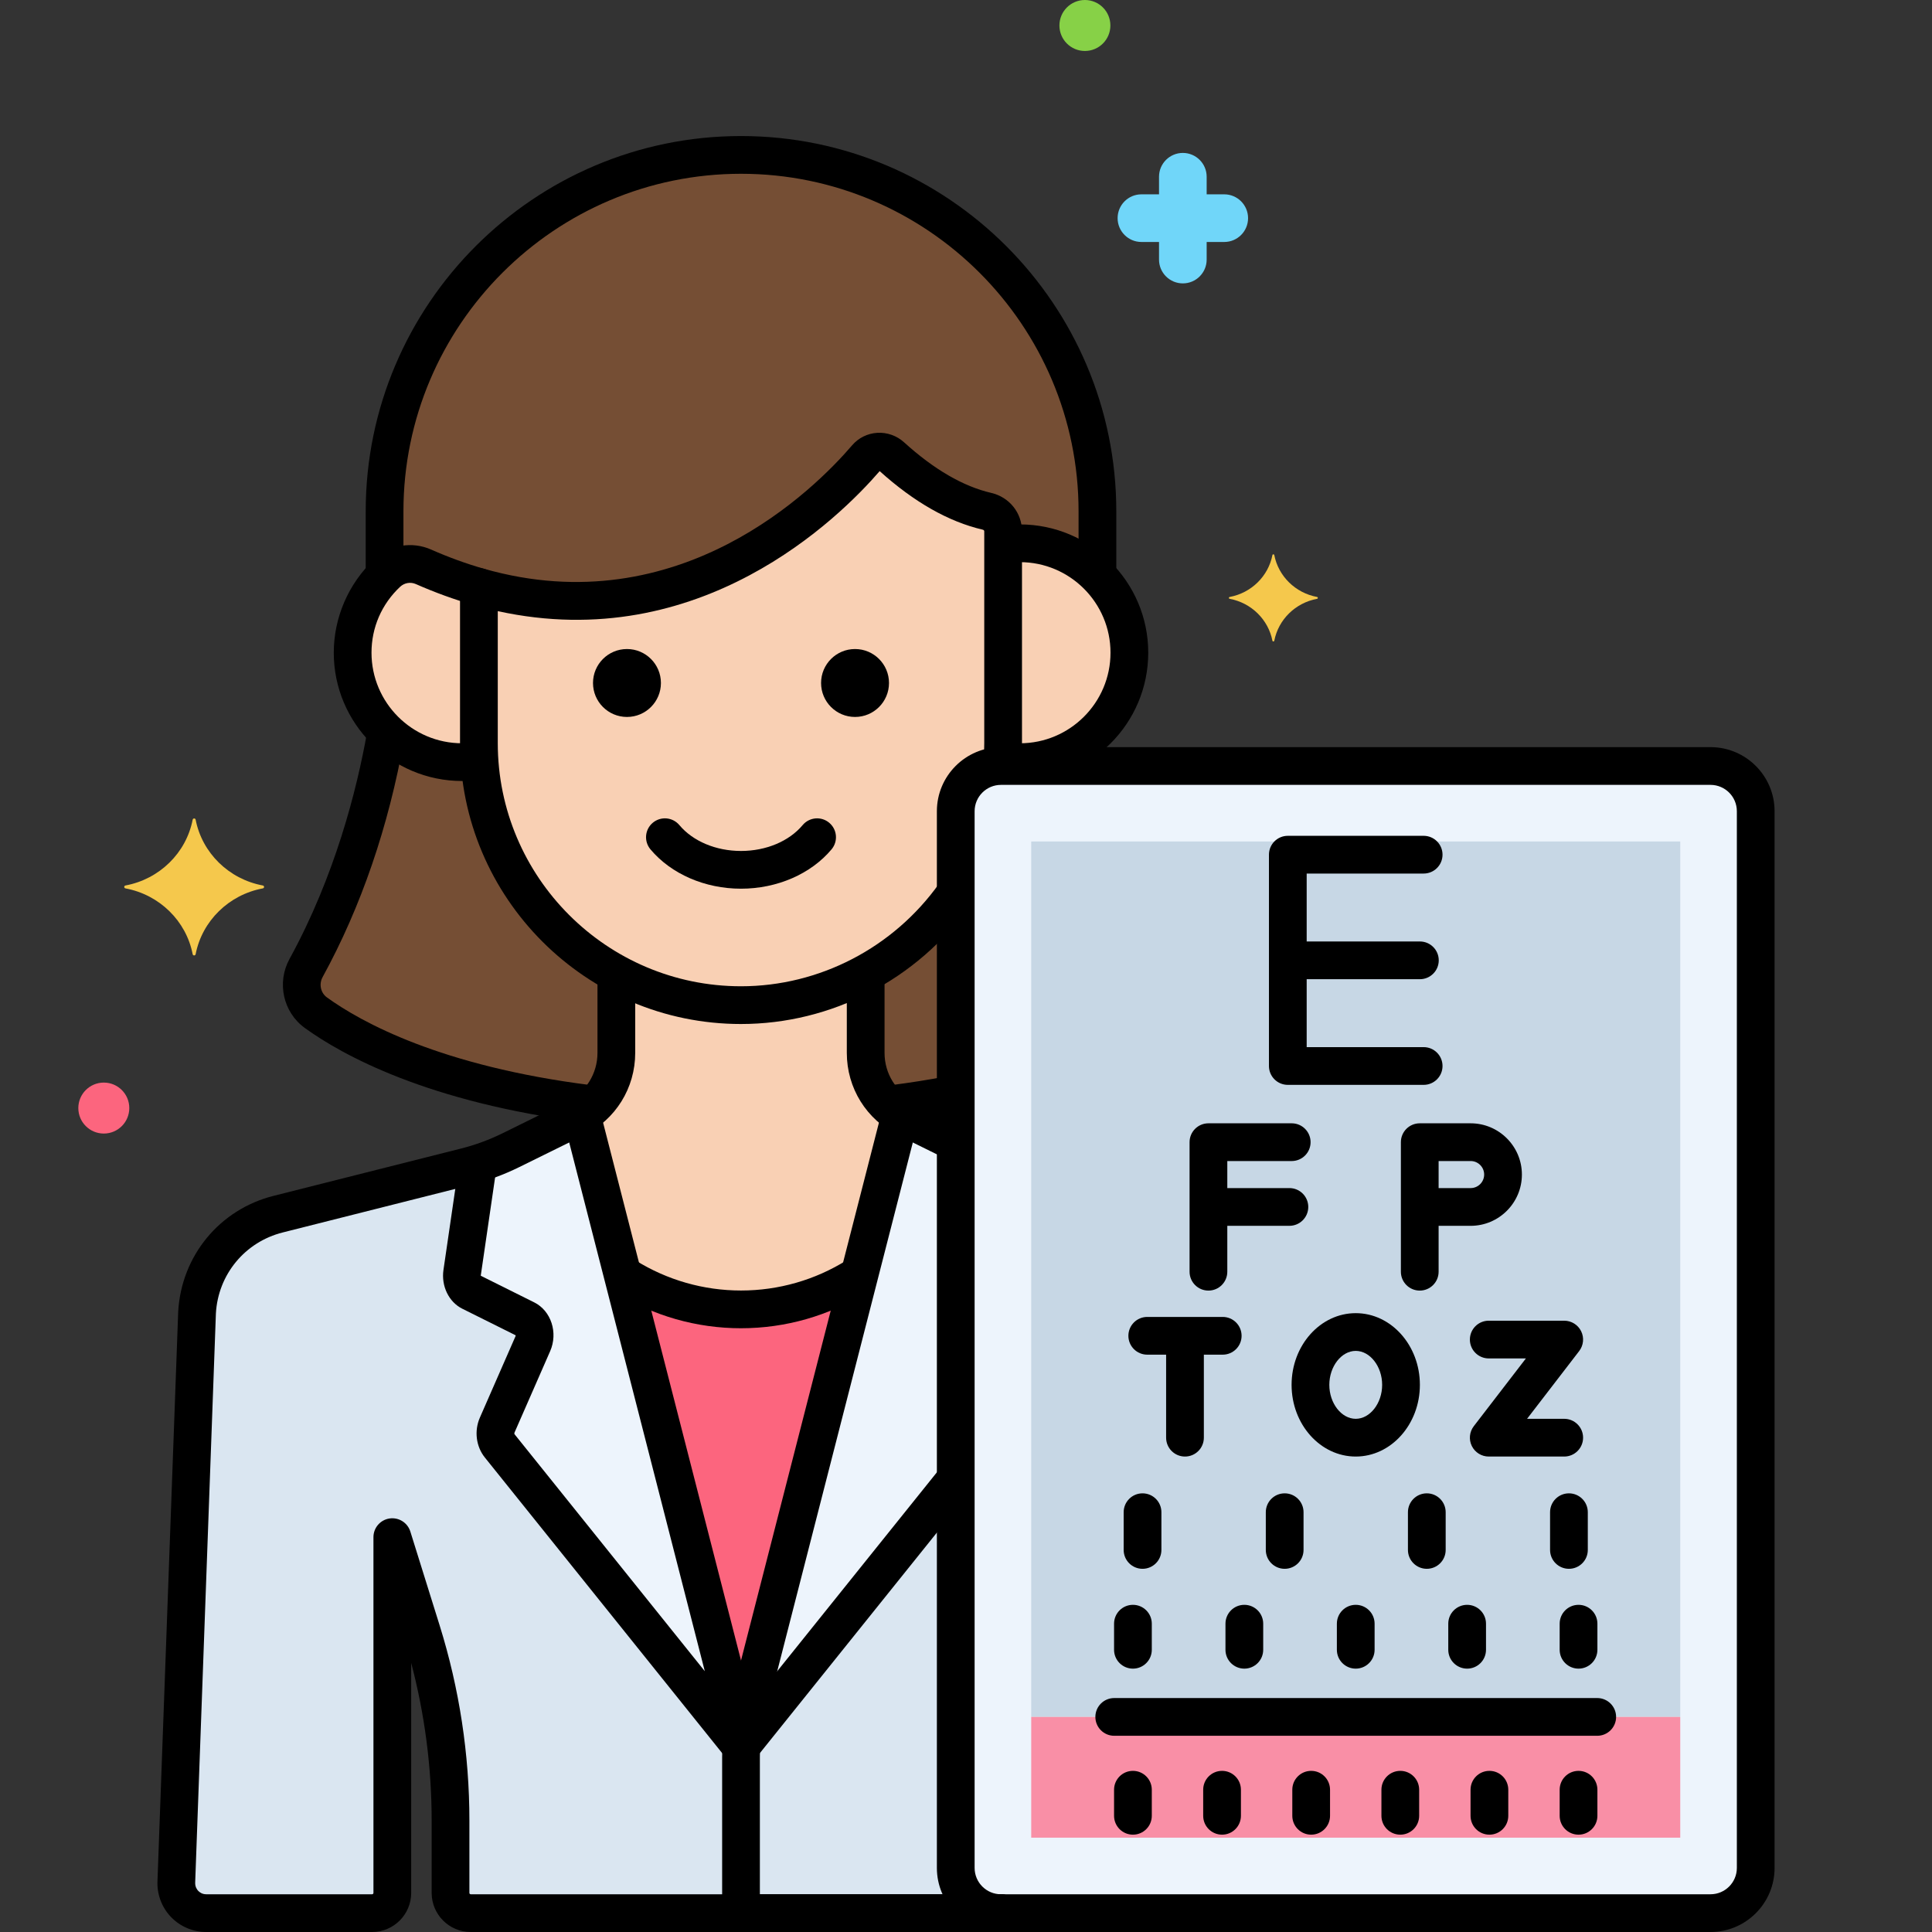 <svg enable-background="new 0 0 256 256" height="512" viewBox="0 0 256 256" width="512" xmlns="http://www.w3.org/2000/svg"><rect x="0" y="0" width="256" height="256" fill="#333333" stroke="none"/><g id="Layer_20"><g><g><g><path d="m81.667 139.512v-10.533c-10.179-5.548-17.308-16.042-18.124-28.194-.756.122-1.526.202-2.316.202-3.897 0-7.427-1.545-10.032-4.046-1.508 8.692-4.54 20.198-10.64 31.327-1.112 2.029-.572 4.566 1.303 5.922 4.92 3.557 16.083 9.666 36.93 12.174 1.803-1.785 2.879-4.231 2.879-6.852z" fill="#754e34"/></g></g><g><g><path d="m77.998 148.767c-.104 0-.21-.007-.315-.02-21.036-2.654-32.393-8.991-37.29-12.532-2.877-2.08-3.749-6.013-2.03-9.149 6.029-11 8.916-22.402 10.276-30.03.242-1.359 1.539-2.267 2.899-2.022 1.359.242 2.265 1.541 2.022 2.9-2.073 11.63-5.712 22.247-10.813 31.555-.51.93-.263 2.088.575 2.694 4.511 3.261 15.054 9.108 34.985 11.623 1.37.173 2.341 1.423 2.168 2.793-.159 1.264-1.236 2.188-2.477 2.188z"/></g></g><g><g><path d="m135.147 71.985c-.759 0-1.502.064-2.229.177v26.293c0 .783-.036 1.558-.088 2.329.756.122 1.526.202 2.316.202 8.009 0 14.501-6.492 14.501-14.501.001-8.008-6.491-14.5-14.5-14.5z" fill="#f9d0b4"/></g></g><g><g><path d="m126.642 107.49c0-3.295 2.696-5.99 5.99-5.99h.144c.088-1.004.142-2.018.142-3.045v-28.06c0-1.276-.893-2.358-2.136-2.646-3.514-.814-7.781-2.85-12.673-7.294-.968-.879-2.459-.807-3.31.186-5.29 6.174-24.047 24.906-51.344 17.13v20.684c0 19.102 15.629 34.732 34.732 34.732 11.74 0 22.16-5.908 28.455-14.893z" fill="#f9d0b4"/></g></g><g><g><path d="m63.455 77.771c-2.385-.679-4.834-1.559-7.346-2.668-1.619-.715-3.511-.386-4.803.825-2.817 2.641-4.581 6.39-4.581 10.557 0 8.008 6.492 14.501 14.501 14.501.79 0 1.56-.08 2.316-.202-.052-.771-.088-1.546-.088-2.329v-20.684z" fill="#f9d0b4"/></g></g><g><g><g><path d="m51.306 75.929c1.291-1.211 3.183-1.54 4.803-.825 2.512 1.109 4.961 1.988 7.346 2.668 27.297 7.776 46.055-10.956 51.344-17.13.85-.992 2.342-1.065 3.309-.186 4.892 4.445 9.159 6.48 12.673 7.294 1.243.288 2.136 1.37 2.136 2.646v1.766c.727-.113 1.47-.177 2.229-.177 4.012 0 7.643 1.63 10.268 4.263v-8.494c0-25.976-21.253-47.229-47.229-47.229s-47.229 21.253-47.229 47.229v8.535c.12-.118.228-.246.35-.36z" fill="#754e34"/></g></g></g><g><g><path d="m126.642 247.51v-96.108l-6.549-3.229c-3.298-1.626-5.386-4.984-5.386-8.66v-10.533c-4.92 2.682-10.551 4.208-16.52 4.208-5.97 0-11.6-1.526-16.52-4.208v10.533c0 3.677-2.088 7.034-5.386 8.66l-8.587 4.234c-1.919.946-3.933 1.687-6.009 2.209l-24.833 6.269c-6.044 1.521-10.396 6.796-10.743 13.019l-2.745 75.418c-.126 2.269 1.68 4.179 3.953 4.179h21.99c1.478 0 2.677-1.198 2.677-2.677v-47.143l3.883 12.439c2.539 8.133 3.83 16.604 3.83 25.124v9.58c0 1.478 1.198 2.677 2.677 2.677h30.345 10.937 28.977c-3.296-.001-5.991-2.697-5.991-5.991z" fill="#f9d0b4"/></g></g><g><g><g><path d="m126.642 118.273c-3.093 4.423-7.174 8.111-11.935 10.706v10.533c0 2.621 1.076 5.068 2.88 6.853 3.26-.392 6.256-.88 9.055-1.425z" fill="#754e34"/></g></g></g><g><g><path d="m226.652 101.5h-94.02c-3.295 0-5.99 2.696-5.99 5.99v140.02c0 3.295 2.696 5.99 5.99 5.99h94.02c3.295 0 5.99-2.696 5.99-5.99v-140.02c0-3.294-2.696-5.99-5.99-5.99z" fill="#edf4fc"/></g></g><g><g><path d="m136.642 111.5h86v116h-86z" fill="#c7d7e5"/></g></g><g><g><path d="m136.642 227.5h86v16h-86z" fill="#f98fa6"/></g></g><g><g><path d="m126.642 247.51v-96.108l-6.549-3.229c-.274-.135-.526-.299-.782-.457l-20.446 79.734c-.449 1.75-.677 3.577-.677 5.415v20.635h5.468 28.977c-3.296 0-5.991-2.696-5.991-5.99z" fill="#dae6f1"/></g></g><g><g><path d="m77.063 147.715c-.256.158-.508.322-.782.457l-8.587 4.234c-1.919.946-3.933 1.687-6.009 2.209l-24.833 6.269c-6.044 1.521-10.396 6.796-10.743 13.019l-2.744 75.418c-.127 2.269 1.68 4.179 3.953 4.179h21.99c1.478 0 2.677-1.198 2.677-2.677v-47.143l3.883 12.439c2.539 8.133 3.83 16.604 3.83 25.124v9.58c0 1.478 1.198 2.677 2.677 2.677h30.345 5.468v-20.636c0-1.838-.229-3.664-.677-5.415z" fill="#dae6f1"/></g></g><g><g><path d="m126.642 151.401-6.549-3.229c-.274-.135-.526-.299-.782-.457l-20.446 79.733c-.325 1.267-.531 2.574-.621 3.897l28.399-35.377v-44.567z" fill="#edf4fc"/></g></g><g><g><path d="m97.509 227.449-20.446-79.733c-.256.158-.508.322-.782.457l-8.587 4.234c-1.402.691-2.856 1.27-4.346 1.737l-2.114 14.487c-.157 1.074.315 2.136 1.128 2.541l7.31 3.643c1.025.511 1.462 2.022.933 3.23l-4.727 10.796c-.391.894-.263 2.002.315 2.722l31.937 39.785c-.09-1.325-.296-2.632-.621-3.899z" fill="#edf4fc"/></g></g><g><g><path d="m97.509 227.449c.148.576.263 1.163.362 1.753.021.124.04.248.059.373.089.586.16 1.176.201 1.771.035.504.056 1.011.056 1.518 0-.508.021-1.014.056-1.518.041-.595.112-1.185.201-1.771.019-.125.038-.248.059-.373.1-.59.215-1.177.362-1.753l15.02-58.572c-4.525 2.921-9.91 4.623-15.697 4.623s-11.172-1.703-15.697-4.623z" fill="#fc657e"/></g></g><g><g><path d="m135.147 103.487c-.472 0-.945-.023-1.446-.07-1.375-.129-2.384-1.349-2.255-2.723.13-1.375 1.329-2.392 2.724-2.254.322.03.647.048.978.048 6.617 0 12-5.384 12-12.001s-5.383-12-12-12c-.375 0-.763.02-1.152.059-1.383.134-2.599-.866-2.735-2.24-.137-1.374.865-2.599 2.239-2.735.554-.055 1.108-.083 1.648-.083 9.374 0 17 7.626 17 17-.001 9.372-7.627 16.999-17.001 16.999z"/></g></g><g><g><path d="m98.187 135.687c-20.529 0-37.231-16.702-37.231-37.232v-20.684c0-.784.368-1.523.994-1.995.626-.473 1.44-.625 2.19-.409 25.92 7.386 43.876-10.649 48.761-16.352.849-.991 2.033-1.581 3.334-1.663 1.302-.081 2.591.376 3.556 1.253 3.951 3.59 7.839 5.848 11.557 6.709 2.397.556 4.071 2.645 4.071 5.081v28.06c0 .813-.031 1.665-.094 2.529-.098 1.377-1.323 2.417-2.672 2.315-1.377-.099-2.413-1.295-2.314-2.672.054-.756.08-1.467.08-2.172v-28.06c0-.113-.101-.187-.2-.21-4.516-1.046-9.109-3.656-13.657-7.759-5.355 6.199-23.786 24.433-50.605 18.552v17.476c0 17.773 14.459 32.232 32.231 32.232 10.373 0 20.192-5.095 26.267-13.628.802-1.125 2.361-1.387 3.487-.587 1.124.801 1.387 2.362.587 3.486-7.012 9.85-18.355 15.73-30.342 15.73z"/></g></g><g><g><path d="m61.227 103.487c-9.374 0-17.001-7.626-17.001-17.001 0-4.668 1.958-9.181 5.371-12.381 2.03-1.904 4.983-2.409 7.522-1.288 2.332 1.029 4.693 1.888 7.021 2.55 1.328.378 2.098 1.761 1.72 3.089s-1.763 2.101-3.089 1.72c-2.548-.726-5.129-1.663-7.671-2.785-.703-.31-1.518-.167-2.083.361-2.444 2.292-3.791 5.394-3.791 8.734 0 6.617 5.384 12.001 12.001 12.001.349 0 .707-.02 1.098-.061 1.39-.14 2.603.855 2.745 2.229s-.854 2.602-2.228 2.745c-.565.058-1.093.087-1.615.087z"/></g></g><g><g><g><path d="m50.958 78.531c-1.381 0-2.5-1.119-2.5-2.5v-8.276c0-27.421 22.309-49.729 49.729-49.729 27.421 0 49.729 22.308 49.729 49.729v7.62c0 1.381-1.119 2.5-2.5 2.5s-2.5-1.119-2.5-2.5v-7.62c0-24.664-20.065-44.729-44.729-44.729-24.663 0-44.729 20.065-44.729 44.729v8.276c0 1.381-1.119 2.5-2.5 2.5z"/></g></g></g><g><g><path d="m126.059 153.615c-.371 0-.748-.083-1.104-.258l-5.968-2.943c-4.183-2.062-6.78-6.239-6.78-10.902v-9.719c0-1.381 1.119-2.5 2.5-2.5s2.5 1.119 2.5 2.5v9.719c0 2.745 1.529 5.204 3.991 6.418l5.968 2.943c1.238.611 1.747 2.109 1.137 3.348-.436.882-1.323 1.394-2.244 1.394z"/></g></g><g><g><path d="m132.632 256h-70.259c-2.854 0-5.177-2.322-5.177-5.177v-9.58c0-7.067-.911-14.08-2.713-20.896v30.476c0 2.854-2.322 5.177-5.177 5.177h-21.989c-1.768 0-3.478-.736-4.692-2.02-1.215-1.284-1.854-3.033-1.757-4.798l2.743-75.371c.412-7.403 5.486-13.554 12.63-15.352l24.832-6.268c1.902-.479 3.758-1.161 5.516-2.027l8.587-4.234c2.462-1.214 3.991-3.673 3.991-6.418v-9.762c0-1.381 1.119-2.5 2.5-2.5s2.5 1.119 2.5 2.5v9.762c0 4.662-2.598 8.84-6.78 10.902l-8.587 4.234c-2.074 1.022-4.262 1.827-6.504 2.391l-24.832 6.268c-5.012 1.262-8.571 5.575-8.858 10.734l-2.743 75.37c-.032.594.234.961.396 1.132s.512.457 1.058.457h21.989c.098 0 .177-.079.177-.177v-47.143c0-1.235.902-2.285 2.123-2.472 1.221-.184 2.396.548 2.764 1.727l3.883 12.438c2.616 8.382 3.943 17.086 3.943 25.87v9.58c0 .098.079.177.177.177h70.259c1.381 0 2.5 1.119 2.5 2.5s-1.119 2.5-2.5 2.5z"/></g></g><g><g><path d="m98.187 117.757c-4.775 0-9.262-1.949-11.999-5.215-.887-1.058-.748-2.635.31-3.522 1.059-.886 2.633-.749 3.522.31 1.799 2.146 4.852 3.427 8.167 3.427s6.369-1.281 8.167-3.427c.888-1.058 2.466-1.196 3.521-.31 1.059.887 1.197 2.463.311 3.522-2.737 3.266-7.222 5.215-11.999 5.215z"/></g></g><g><g><circle cx="113.297" cy="90.5" r="4.5"/></g></g><g><g><circle cx="83.076" cy="90.5" r="4.5"/></g></g><g><g><g><path d="m118.348 148.771c-1.241 0-2.317-.923-2.478-2.187-.173-1.37.797-2.621 2.167-2.794 2.55-.322 5.022-.713 7.559-1.195 1.35-.256 2.665.632 2.923 1.989.258 1.356-.633 2.665-1.989 2.923-2.639.501-5.211.908-7.865 1.244-.107.013-.213.02-.317.02z"/></g></g></g><g><g><path d="m226.651 256h-94.02c-4.682 0-8.49-3.809-8.49-8.49v-140.02c0-4.682 3.809-8.49 8.49-8.49h94.02c4.682 0 8.49 3.809 8.49 8.49v140.02c.001 4.681-3.808 8.49-8.49 8.49zm-94.019-152c-1.925 0-3.49 1.566-3.49 3.49v140.02c0 1.924 1.565 3.49 3.49 3.49h94.02c1.925 0 3.49-1.566 3.49-3.49v-140.02c0-1.924-1.565-3.49-3.49-3.49z"/></g></g><g><g><path d="m188.642 143.75h-18c-1.381 0-2.5-1.119-2.5-2.5v-28c0-1.381 1.119-2.5 2.5-2.5h18c1.381 0 2.5 1.119 2.5 2.5s-1.119 2.5-2.5 2.5h-15.5v23h15.5c1.381 0 2.5 1.119 2.5 2.5s-1.12 2.5-2.5 2.5z"/></g></g><g><g><path d="m188.142 129.75h-16c-1.381 0-2.5-1.119-2.5-2.5s1.119-2.5 2.5-2.5h16c1.381 0 2.5 1.119 2.5 2.5s-1.12 2.5-2.5 2.5z"/></g></g><g><g><path d="m160.124 171.01c-1.381 0-2.5-1.119-2.5-2.5v-17.166c0-1.381 1.119-2.5 2.5-2.5h11.035c1.381 0 2.5 1.119 2.5 2.5s-1.119 2.5-2.5 2.5h-8.535v14.666c0 1.381-1.119 2.5-2.5 2.5z"/></g></g><g><g><path d="m170.853 162.427h-9.809c-1.381 0-2.5-1.119-2.5-2.5s1.119-2.5 2.5-2.5h9.809c1.381 0 2.5 1.119 2.5 2.5s-1.12 2.5-2.5 2.5z"/></g></g><g><g><g><path d="m188.124 171.01c-1.381 0-2.5-1.119-2.5-2.5v-17.166c0-1.381 1.119-2.5 2.5-2.5h6.744c3.744 0 6.791 3.047 6.791 6.792s-3.047 6.792-6.791 6.792h-4.244v6.083c0 1.38-1.119 2.499-2.5 2.499zm2.5-13.583h4.244c.987 0 1.791-.804 1.791-1.792s-.804-1.792-1.791-1.792h-4.244z"/></g></g></g><g><g><path d="m207.267 193h-10c-.952 0-1.822-.541-2.243-1.396s-.319-1.874.262-2.629l6.904-8.976h-4.923c-1.381 0-2.5-1.119-2.5-2.5s1.119-2.5 2.5-2.5h10c.952 0 1.822.541 2.243 1.396s.319 1.874-.262 2.629l-6.904 8.976h4.923c1.381 0 2.5 1.119 2.5 2.5s-1.12 2.5-2.5 2.5z"/></g></g><g><g><path d="m162.017 179.5h-10c-1.381 0-2.5-1.119-2.5-2.5s1.119-2.5 2.5-2.5h10c1.381 0 2.5 1.119 2.5 2.5s-1.12 2.5-2.5 2.5z"/></g></g><g><g><path d="m157.017 193c-1.381 0-2.5-1.119-2.5-2.5v-12c0-1.381 1.119-2.5 2.5-2.5s2.5 1.119 2.5 2.5v12c0 1.381-1.12 2.5-2.5 2.5z"/></g></g><g><g><path d="m179.642 193c-4.687 0-8.5-4.262-8.5-9.5s3.813-9.5 8.5-9.5 8.5 4.262 8.5 9.5-3.814 9.5-8.5 9.5zm0-14c-1.897 0-3.5 2.061-3.5 4.5s1.603 4.5 3.5 4.5 3.5-2.061 3.5-4.5-1.603-4.5-3.5-4.5z"/></g></g><g><g><g><path d="m151.392 207.875c-1.381 0-2.5-1.119-2.5-2.5v-5c0-1.381 1.119-2.5 2.5-2.5s2.5 1.119 2.5 2.5v5c0 1.381-1.12 2.5-2.5 2.5z"/></g></g><g><g><path d="m170.226 207.875c-1.381 0-2.5-1.119-2.5-2.5v-5c0-1.381 1.119-2.5 2.5-2.5s2.5 1.119 2.5 2.5v5c0 1.381-1.12 2.5-2.5 2.5z"/></g></g><g><g><path d="m189.059 207.875c-1.381 0-2.5-1.119-2.5-2.5v-5c0-1.381 1.119-2.5 2.5-2.5s2.5 1.119 2.5 2.5v5c0 1.381-1.12 2.5-2.5 2.5z"/></g></g><g><g><path d="m207.892 207.875c-1.381 0-2.5-1.119-2.5-2.5v-5c0-1.381 1.119-2.5 2.5-2.5s2.5 1.119 2.5 2.5v5c0 1.381-1.12 2.5-2.5 2.5z"/></g></g></g><g><g><g><path d="m150.119 221.103c-1.381 0-2.5-1.119-2.5-2.5v-3.455c0-1.381 1.119-2.5 2.5-2.5s2.5 1.119 2.5 2.5v3.455c0 1.38-1.119 2.5-2.5 2.5z"/></g></g><g><g><path d="m164.881 221.103c-1.381 0-2.5-1.119-2.5-2.5v-3.455c0-1.381 1.119-2.5 2.5-2.5s2.5 1.119 2.5 2.5v3.455c0 1.38-1.119 2.5-2.5 2.5z"/></g></g><g><g><path d="m179.642 221.103c-1.381 0-2.5-1.119-2.5-2.5v-3.455c0-1.381 1.119-2.5 2.5-2.5s2.5 1.119 2.5 2.5v3.455c0 1.38-1.12 2.5-2.5 2.5z"/></g></g><g><g><path d="m194.403 221.103c-1.381 0-2.5-1.119-2.5-2.5v-3.455c0-1.381 1.119-2.5 2.5-2.5s2.5 1.119 2.5 2.5v3.455c0 1.38-1.119 2.5-2.5 2.5z"/></g></g><g><g><path d="m209.164 221.103c-1.381 0-2.5-1.119-2.5-2.5v-3.455c0-1.381 1.119-2.5 2.5-2.5s2.5 1.119 2.5 2.5v3.455c0 1.38-1.119 2.5-2.5 2.5z"/></g></g></g><g><g><g><path d="m150.119 243.103c-1.381 0-2.5-1.119-2.5-2.5v-3.455c0-1.381 1.119-2.5 2.5-2.5s2.5 1.119 2.5 2.5v3.455c0 1.38-1.119 2.5-2.5 2.5z"/></g></g><g><g><path d="m161.929 243.103c-1.381 0-2.5-1.119-2.5-2.5v-3.455c0-1.381 1.119-2.5 2.5-2.5s2.5 1.119 2.5 2.5v3.455c0 1.38-1.119 2.5-2.5 2.5z"/></g></g><g><g><path d="m173.737 243.103c-1.381 0-2.5-1.119-2.5-2.5v-3.455c0-1.381 1.119-2.5 2.5-2.5s2.5 1.119 2.5 2.5v3.455c0 1.38-1.119 2.5-2.5 2.5z"/></g></g><g><g><path d="m185.546 243.103c-1.381 0-2.5-1.119-2.5-2.5v-3.455c0-1.381 1.119-2.5 2.5-2.5s2.5 1.119 2.5 2.5v3.455c0 1.38-1.119 2.5-2.5 2.5z"/></g></g><g><g><path d="m197.355 243.103c-1.381 0-2.5-1.119-2.5-2.5v-3.455c0-1.381 1.119-2.5 2.5-2.5s2.5 1.119 2.5 2.5v3.455c0 1.38-1.119 2.5-2.5 2.5z"/></g></g><g><g><path d="m209.164 243.103c-1.381 0-2.5-1.119-2.5-2.5v-3.455c0-1.381 1.119-2.5 2.5-2.5s2.5 1.119 2.5 2.5v3.455c0 1.38-1.119 2.5-2.5 2.5z"/></g></g></g><g><g><path d="m211.642 230h-64c-1.381 0-2.5-1.119-2.5-2.5s1.119-2.5 2.5-2.5h64c1.381 0 2.5 1.119 2.5 2.5s-1.12 2.5-2.5 2.5z"/></g></g><g><g><path d="m34.822 117.33c-4.498-.838-8.043-4.31-8.898-8.716-.043-.221-.352-.221-.395 0-.855 4.406-4.4 7.879-8.898 8.716-.226.042-.226.345 0 .387 4.498.838 8.043 4.31 8.898 8.717.043.221.352.221.395 0 .855-4.406 4.4-7.879 8.898-8.717.225-.042.225-.344 0-.387z" fill="#f5c84c"/></g></g><g><g><path d="m174.515 79.101c-2.862-.533-5.118-2.743-5.663-5.547-.027-.141-.224-.141-.251 0-.544 2.804-2.8 5.014-5.663 5.547-.144.027-.144.219 0 .246 2.862.533 5.118 2.743 5.663 5.547.027.141.224.141.251 0 .544-2.804 2.8-5.014 5.663-5.547.143-.027.143-.219 0-.246z" fill="#f5c84c"/></g></g><g><g><path d="m151.246 25.75h2.33v-2.33c0-1.744 1.413-3.157 3.157-3.157s3.157 1.413 3.157 3.157v2.33h2.329c1.744 0 3.157 1.413 3.157 3.157s-1.413 3.157-3.157 3.157h-2.329v2.33c0 1.744-1.413 3.157-3.157 3.157s-3.157-1.413-3.157-3.157v-2.33h-2.33c-1.744 0-3.157-1.413-3.157-3.157s1.413-3.157 3.157-3.157z" fill="#70d6f9"/></g></g><g><g><circle cx="13.755" cy="146.825" fill="#fc657e" r="3.377"/></g></g><g><g><circle cx="143.755" cy="3.377" fill="#87d147" r="3.377"/></g></g><g><g><path d="m132.632 256h-34.445c-1.381 0-2.5-1.119-2.5-2.5v-20.637c0-2.05.255-4.081.756-6.036l20.307-79.187c.344-1.337 1.71-2.141 3.043-1.801 1.337.343 2.144 1.706 1.801 3.043l-20.307 79.188c-.398 1.55-.6 3.163-.6 4.793v18.137h31.945c1.381 0 2.5 1.119 2.5 2.5s-1.119 2.5-2.5 2.5z"/></g></g><g><g><path d="m98.663 233.32c-.549 0-1.102-.18-1.563-.55-1.076-.864-1.248-2.438-.384-3.515l27.49-34.246c.863-1.076 2.437-1.249 3.515-.385 1.076.864 1.248 2.438.384 3.515l-27.49 34.246c-.494.615-1.219.935-1.952.935z"/></g></g><g><g><path d="m98.132 233.845c-.743 0-1.466-.331-1.95-.935l-31.938-39.785c-1.168-1.454-1.426-3.531-.655-5.29l4.727-10.795c.012-.028.017-.066.016-.103l-7.084-3.529c-1.777-.886-2.8-3-2.486-5.142l1.963-13.448c.199-1.367 1.459-2.313 2.835-2.113 1.366.199 2.312 1.468 2.112 2.834l-1.963 13.449c-.003.021-.004.039-.004.056l7.084 3.529c2.237 1.115 3.183 4.018 2.106 6.471l-4.726 10.794c-.021.051-.019.151 0 .192l25.221 31.414-18.484-72.079c-.343-1.337.464-2.7 1.801-3.043 1.333-.339 2.699.463 3.043 1.801l20.183 78.702c.358 1.401.592 2.862.693 4.346.075 1.09-.566 2.103-1.584 2.5-.298.119-.605.174-.91.174zm-34.412-64.708h.01z"/></g></g><g><g><path d="m98.187 176c-5.881 0-11.625-1.64-16.611-4.743-1.172-.729-1.531-2.271-.802-3.443.731-1.172 2.273-1.531 3.444-.802 4.192 2.609 9.022 3.988 13.969 3.988 4.973 0 9.824-1.392 14.028-4.024 1.172-.731 2.714-.378 3.446.792s.378 2.713-.792 3.446c-5.002 3.131-10.77 4.786-16.682 4.786z"/></g></g></g></g></svg>